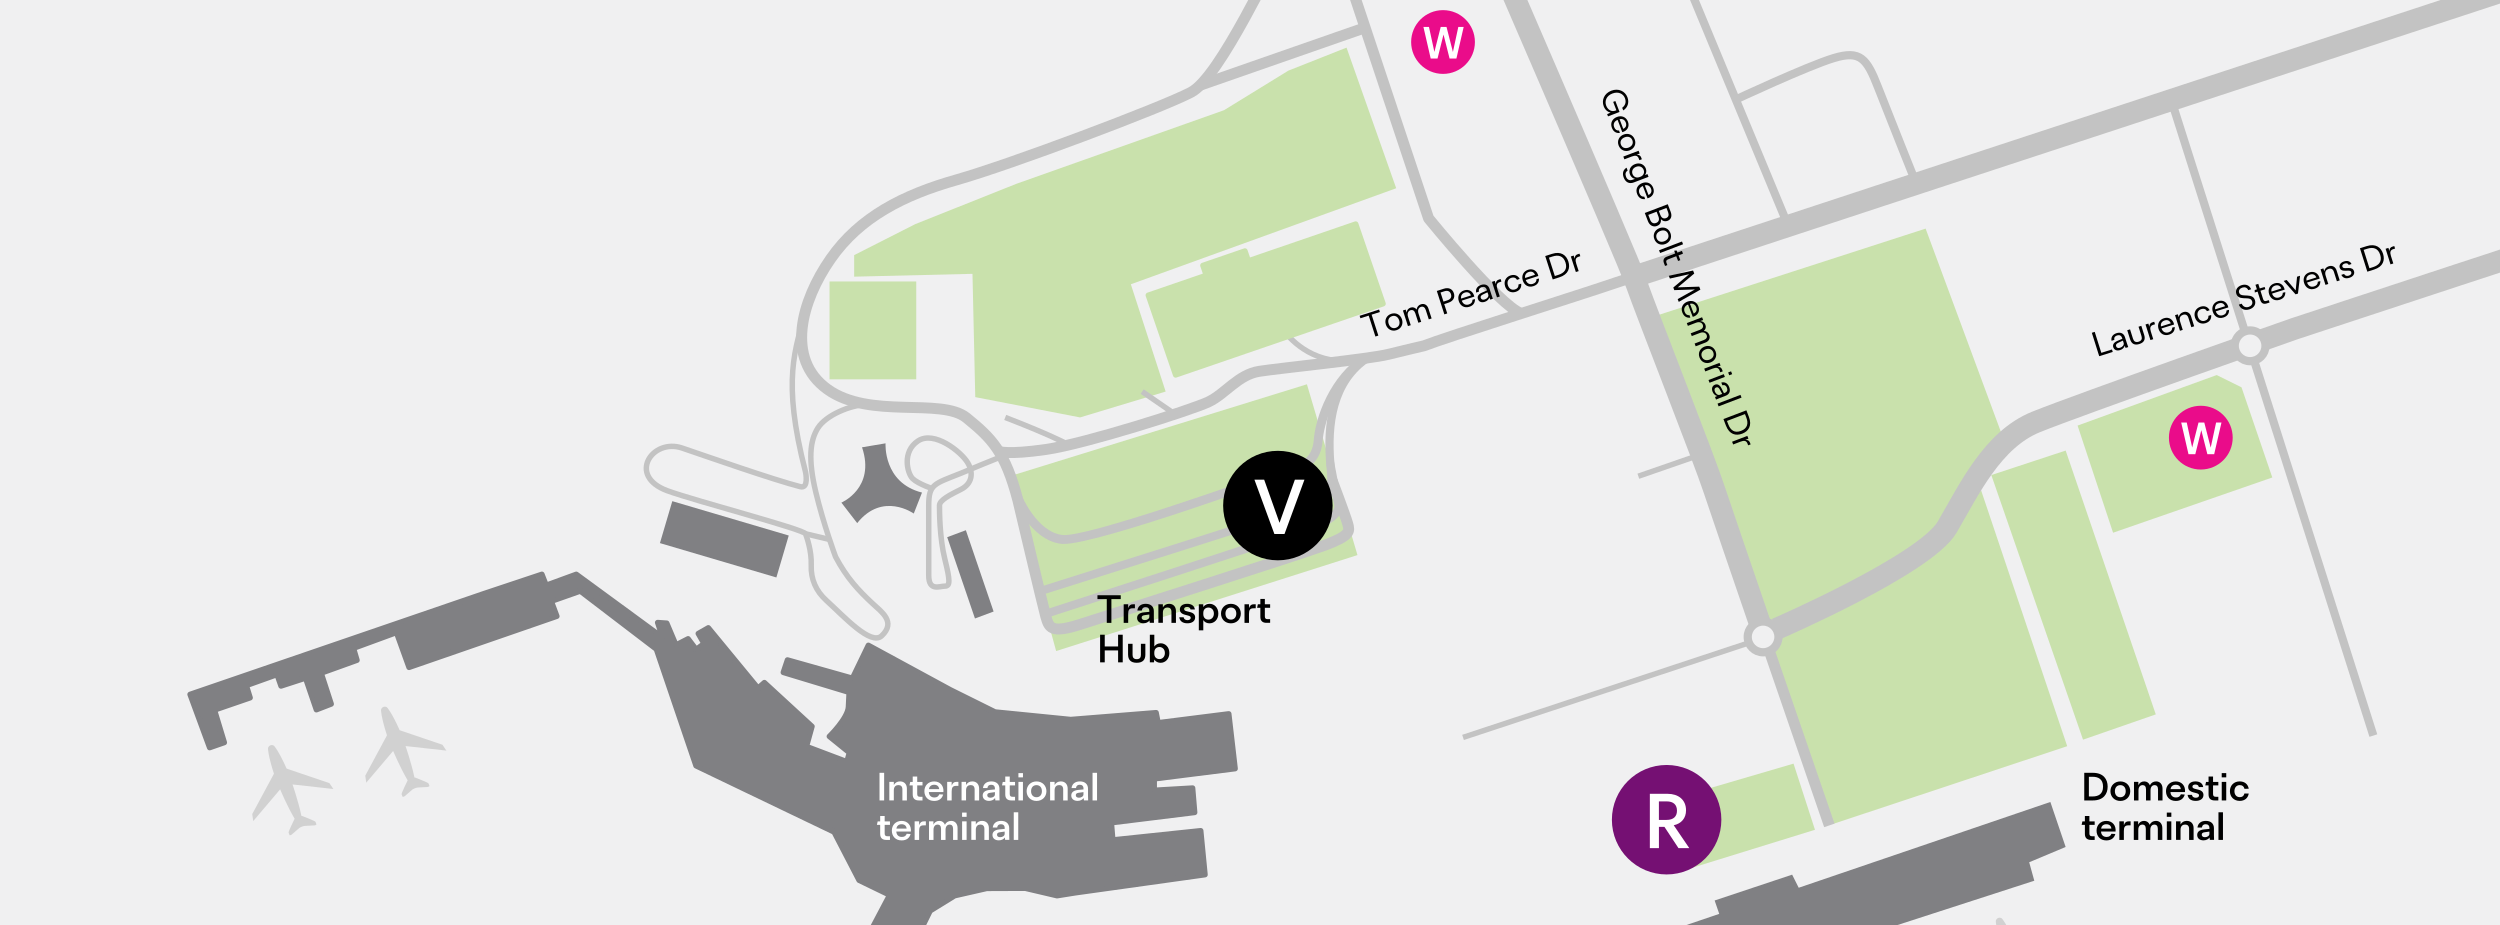 <?xml version="1.0" encoding="UTF-8"?><svg xmlns="http://www.w3.org/2000/svg" xmlns:xlink="http://www.w3.org/1999/xlink" viewBox="0 0 1140 422"><defs><style>.g,.h,.i,.j,.k{fill:none;}.l{fill:#751073;}.m{stroke:#c9e1ac;}.m,.n,.o,.h,.i,.j,.k{stroke-linejoin:round;}.m,.o,.k{stroke-width:2.5px;}.m,.p{fill:#c9e1ac;}.q,.n{fill:#f0f0f1;}.n,.h,.i,.j,.k{stroke:#c3c3c3;}.n,.j{stroke-width:3.75px;}.r{fill:#c3c3c3;}.o{stroke:#808083;}.o,.s{fill:#808083;}.t{fill:#fff;}.u{fill:#ea0c8a;}.h{stroke-width:10px;}.i{stroke-width:5px;}.v{clip-path:url(#c);}.w{fill:#d1d1d1;}</style><clipPath id="c"><rect class="g" width="1140" height="422"/></clipPath></defs><g id="b"><g class="v"><rect class="q" x="-298.21" y="-663.83" width="3089.87" height="1142.82"/><polygon class="p" points="983.04 325.76 949.86 337.29 908.04 216.63 941.94 205.45 983.04 325.76"/><polygon class="p" points="869.45 256.5 805.38 286.83 773.03 208.16 755.95 143.72 878.08 104.24 912.75 197.86 901.87 219.43 869.45 256.5"/><polygon class="p" points="942.65 340.26 835.95 375.69 808.92 296.93 812.51 288.28 884.28 249.68 903.35 223.5 942.65 340.26"/><polygon class="p" points="619.01 253.12 481.6 296.88 459.81 217.34 595.95 175.23 619.01 253.12"/><path class="i" d="M805.53,293.13c13.17,38.37,28.65,83.25,28.65,83.25"/><path class="h" d="M588.61-699.44s10.94,128.74,16.09,181.52c5.15,52.78,7.72,76.6,0,113.29-7.72,36.69-21.24,85.61-16.09,115.86,5.15,30.25,13.52,61.15,27.03,96.55,13.52,35.4,43.13,117.09,48.28,129.35,5.15,12.26,77.89,179.62,82.39,192.49,4.51,12.87,30.9,79.96,35.4,93.73,1.79,5.46,12.56,37,22.26,65.26"/><path class="h" d="M809.97,286.83s67.98-29.43,77.95-46.49c9.98-17.06,20.6-39.91,40.55-47.95,19.95-8.05,117.79-42.48,117.79-42.48,0,0,145.15-47.95,161.24-52.78,16.09-4.83,52.46-16.41,76.92-5.47,24.46,10.94,28.64,35.08,37.33,56,8.69,20.92,20.92,35.08,50.85,23.49,8.37-3.24-4.61-35.51-4.61-35.51-.66-1.94-13.23-51.28-18.35-66.3-6.87-20.17-22.19-69.54-28.32-81.53-4.93-9.66-9.83-23.32-31.72-25.47"/><path class="j" d="M1327.72,3.69l-6.38-15.88c-4.93-17.57-20.38-28.11-25.32-33.9-4.93-5.79-3-16.74-1.9-23.39,1.1-6.65,1.78-12.22,1.9-18.45.21-10.94-4.72-49.99-6.65-61.58-1.93-11.59-3.65-63.08-25.32-86.9-21.67-23.82-37.76-40.34-71.88-48.06-34.12-7.72-82.18-18.24-109-24.03-26.82-5.79-77.03-17.16-98.91-27.46-21.89-10.3-78.6-39.48-96.48-48.71,0,0-28.4-13.3-52.43-18.02-24.03-4.72-222.29-44.41-222.29-44.41"/><line class="j" x1="990.08" y1="45.6" x2="1082.25" y2="335.42"/><circle class="n" cx="1026.05" cy="157.69" r="7.01"/><circle class="n" cx="803.97" cy="290.43" r="7.01"/><path class="k" d="M458.37,190.35c19.53,7.51,27.68,11.8,27.68,11.8"/><path class="h" d="M745.16,126.16c69.63-23.05,531.31-174.61,531.31-174.61"/><path class="i" d="M455.46,205.85s3.77,1.67,21.58-.91,66.3-18.01,74.02-21.67c7.72-3.65,13.52-12.45,23.17-13.95,9.66-1.5,50.14-5.58,58.76-7.72,8.61-2.15,16.37-3.92,16.37-3.92,8.62-3.49,74.26-24.19,87.29-28.7.83-.29,3.76-1.26,8.5-2.83"/><line class="k" x1="797.5" y1="293.13" x2="667.14" y2="336.26"/><line class="k" x1="773.03" y1="208.16" x2="747.08" y2="217.16"/><path class="j" d="M1124.51.41s-10.98-32.99-17.41-51.01c-6.44-18.02-20.6-16.74-30.93-19.63-10.33-2.9-6.41-19.31,1.64-35.08,8.05-15.77-10.94-31.8-10.94-31.8-11.59-11.33-31.54-29.35-25.75-44.16,5.79-14.8,34.12-101.06,32.18-106.85s-60.66-30.9-60.66-30.9"/><path class="j" d="M791.05,45.6s32.83-15.36,45.06-19.09c12.23-3.73,15.13.13,20.28,13.33,5.15,13.2,17.45,43.96,17.45,43.96"/><line class="j" x1="729.26" y1="-104.67" x2="815.43" y2="103.01"/><path class="j" d="M624.1,162.83c-16.76,10.81-18.91,30.91-17.49,48.36.46,5.63,2.29,14.97-6.27,18.18s-126.29,40.26-126.29,40.26"/><path class="i" d="M653.62-79.14s-21.67,8.37-33.69,14.16c-12.02,5.79-25.24,26.82-32.47,36.9-7.23,10.08-30.83,63.08-44.35,70.16-13.52,7.08-82.61,33.04-106.85,39.91-24.25,6.87-44.2,16.95-57.5,36.05-13.3,19.1-20.81,45.49-1.5,59.43,19.31,13.95,51.92,3.65,63.51,13.09,11.59,9.44,17.59,15.45,23.39,37.55,0,0,11.66,49.27,12.66,52.75,1.53,5.31,2.14,8.21,15.75,3.86,13.61-4.34,99.04-31.51,111.27-36.01,12.23-4.51,11.64-6.47,10.72-9.85-.92-3.38-7.09-19.69-7.09-19.69"/><path class="j" d="M606.49,210.81s2.88,15.11,3.34,17.2,2.95,6.76-9.46,11.43c-12.4,4.67-122.78,40.23-122.78,40.23"/><path class="r" d="M485.1,248.05c-.37,0-.69-.01-.99-.04-14.41-1.56-22.19-20.82-22.52-21.64l3.78-1.5c.07.18,7.21,17.8,19.18,19.09,10.61,1.14,81.45-23.73,107.86-33.41.22-.08.46-.12.7-.12-.15-.01,5.36-1.78,5.92-9.49.75-10.51,7.43-29.66,22.77-39.34l2.17,3.43c-15.72,9.92-20.41,29.49-20.88,36.19-.66,9.2-6.99,12.72-9.45,13.2-5.83,2.13-92.13,33.62-108.53,33.62Z"/><path class="k" d="M585.87,151.2s9.17,13.43,27.02,13.43"/><path class="k" d="M459.31,207.36c-6.01,1.98-16.58,6.63-21.1,8.43-12.26,4.9-14.71,4.9-14.71,14.71v31.88c0,7.36,4.9,4.9,7.36,4.9s2.45-2.45,0-12.26c-2.45-9.81-2.45-22.07-2.45-24.52s4.9-4.9,9.81-7.36c4.9-2.45,5.97-7.36,2.98-12.26-2.98-4.9-15.24-14.71-22.6-9.81-7.36,4.9-4.9,14.71-2.45,17.16,2.45,2.45,9.81,4.9,9.81,4.9"/><polygon class="s" points="431.92 244.95 444.58 282.03 453.08 278.86 440.43 241.78 431.92 244.95"/><path class="s" d="M393.09,203.97l10.72-1.81s-1.19,17.98,16.62,22.45l-3.75,9.57s-14.23-10.18-25.8,4.36l-7.21-9.35s15.69-6.63,9.42-25.21Z"/><path class="k" d="M395.5,184.4c-7.88.27-18.82,4.94-22.52,10.73s-4.51,14.48-.97,29.29c3.54,14.8,9,29.46,9,29.46,5.08,9.65,10.53,15.42,16.93,21.37,4.01,3.73,10.79,8.36,4.12,14.68-4.92,4.67-17.08-8.69-25.31-16.19-4.62-4.21-7.06-9.58-6.83-16.01.23-6.44-2.01-12.79-2.59-14.32-.76-2.04-50.13-14.92-62.97-19.61-18.58-6.78-6.89-24.1,6.66-19.5,11.4,3.87,41.22,14.35,53.92,17.63,4.01,1.04,2.39-6.69,2.39-6.69-11.06-42.67-4.49-55.96,0-73.54"/><line class="k" x1="367.32" y1="243.4" x2="378.27" y2="246.02"/><path class="o" d="M528.07,329.59l32.24-4.07,2.9,24.98-36.89,4.65v5.23l17.5-1.02.94,11.11-37.98,4.69.65,7.86,40.09-4.21,1.96,20.04-59.26,8.28-8.21,1.31-14.52-3.41-17.5.07-14.67,3.34-11.18,6.9-34.21,69.72,13.51,37.47-22.95,8.79-16.34-44.45,41.54-78.72-13.94-6.75-11.4-22-62.96-30.21-18.08-53.16-34.71-26.51-13.22,4.65,2.54,6.83-67.39,23.31-5.74-15.9-19.61,7.19,1.6,5.45-16.34,5.88,4.58,14.09-6.75,2.61-4.94-14.45-11.18,3.63-1.82-5.23-14.02,5.01,1.74,5.59-16.27,5.59,4.5,14.82-6.68,2.32-8.93-24.26,134.06-45.97,26.36-8.79,1.96,5.01,13.73-5.01,39.36,28.83-2.25-6.83,4.14.29,4.21,9.95,5.52-2.83,3.7,4.87,3.56-2.69-2.61-4.58,4.58-2.61,22.66,27.52,2.9-2.54,21.71,19.97-2.54,9.15,18.45,6.97,1.16-4.14-9.15-7.41s8.42-8.21,8.71-13.44c.29-5.23.29-6.68.29-6.68l-29.99-9.08,1.89-5.66,29.63,8.35,7.26-15.03,37.33,20.26,20.44,10.14,34.53,3.44,38.9-3.12.9,4.57Z"/><polygon class="s" points="783.97 416.72 741.2 431.25 753.69 469.88 766.05 465.81 762.58 451 828.05 429.21 844.9 436.76 847.35 443.3 853.04 442.1 848.68 427.18 927.64 401.61 925.31 393.19 941.93 386.22 934.96 365.69 820.21 404.81 817.22 398.84 781.87 410.62 783.97 416.72"/><polygon class="m" points="618.2 102.18 569.24 118.98 567.69 114.47 548.53 121.05 550.08 125.55 523.63 134.63 536.1 170.96 630.66 138.5 618.2 102.18"/><polygon class="p" points="614.02 21.71 636.67 85.84 515.66 129.63 531.54 178.55 492.49 190.35 444.72 181.09 443.45 124.87 389.5 126.16 389.5 116.33 417.39 102.18 463.49 83.8 558.14 50.25 587.47 32.22 614.02 21.71"/><rect class="p" x="378.27" y="128.35" width="39.54" height="44.63"/><line class="k" x1="520.81" y1="178.55" x2="534.54" y2="187.99"/><polygon class="p" points="827.63 378.38 765.87 397.48 756.69 366.13 817.85 348.21 827.63 378.38"/><polygon class="p" points="1036.17 217.73 963.56 242.92 947.37 194.06 1010.82 171.02 1022.13 176.62 1036.17 217.73"/><line class="i" x1="547.28" y1="38.85" x2="622.88" y2="12.48"/><path class="i" d="M602.16-48.45l49.28,148.05s32.42,39.89,42.29,43.36"/><rect class="s" x="302.63" y="235.95" width="55.36" height="19.94" transform="translate(83.09 -83.42) rotate(16.44)"/><path class="w" d="M137.47,372.14c-1.44-6.88-4.08-14.43-4.08-14.43l18.62,2.07-1.8-2.67-19.5-6.62c-3.68-8.24-5.69-10.34-5.69-10.34-.77-.71-1.73-.28-1.73-.28,0,0-1.01.38-1.08,1.41,0,0-.07,2.94,2.71,11.54l-9.9,18.38.45,3.21,12.27-14.47s3.06,7.35,6.61,13.41c0,0-2.98,6.05-2.76,6.32l.46,1.19s.28.12.97-.29l3.46-3s.71-.48,1.14-.6c.39-.2,1.23-.35,1.23-.35l4.55-.24c.77-.14.91-.46.91-.46l-.46-1.19c-.03-.32-6.22-2.71-6.22-2.71"/><path class="w" d="M189.01,354.63c-1.44-6.88-4.08-14.43-4.08-14.43l18.62,2.07-1.8-2.67-19.5-6.62c-3.68-8.24-5.69-10.34-5.69-10.34-.77-.71-1.73-.28-1.73-.28,0,0-1.01.38-1.08,1.41,0,0-.07,2.94,2.71,11.54l-9.9,18.38.45,3.21,12.27-14.47s3.06,7.35,6.61,13.41c0,0-2.98,6.05-2.76,6.32l.46,1.19s.28.12.97-.29l3.46-3s.71-.48,1.14-.6c.39-.2,1.23-.35,1.23-.35l4.55-.24c.77-.14.91-.46.91-.46l-.46-1.19c-.03-.32-6.22-2.71-6.22-2.71"/><path class="w" d="M925.35,450.86c-1.44-6.88-4.08-14.43-4.08-14.43l18.62,2.07-1.8-2.67-19.5-6.62c-3.68-8.24-5.69-10.34-5.69-10.34-.77-.71-1.73-.28-1.73-.28,0,0-1.01.38-1.08,1.41,0,0-.07,2.94,2.71,11.54l-9.9,18.38.45,3.21,12.27-14.47s3.06,7.35,6.61,13.41c0,0-2.98,6.05-2.76,6.32l.46,1.19s.28.12.97-.29l3.46-3s.71-.48,1.14-.6c.39-.2,1.23-.35,1.23-.35l4.55-.24c.77-.14.91-.46.91-.46l-.46-1.19c-.03-.32-6.22-2.71-6.22-2.71"/></g></g><g id="d"><path d="M734.74,41.36c3.33-1.27,6.32.25,7.36,2.97.96,2.53.03,4.8-1.89,6.02l-.5-1.19c1.31-1.01,2-2.46,1.25-4.43-.76-1.98-2.97-3.14-5.74-2.08-2.65,1.01-3.62,3.36-2.79,5.53.77,2.01,2.51,2.91,4.19,2.27l.45-.17-1.46-3.83.99-.38,1.91,4.99-5.26,2.01-.39-1.03,1.6-.72c-1.36-.24-2.54-1.21-3.17-2.86-1.05-2.76.19-5.85,3.46-7.1Z"/><path d="M737.33,53.33c2.09-.8,4.17-.04,5.01,2.16.86,2.25-.34,4.19-2.58,4.79l-2.14-5.62c-1.4.57-2.16,1.77-1.56,3.33.46,1.2,1.24,1.6,2.24,1.53l.35,1.12c-1.64.17-2.94-.54-3.63-2.36-.86-2.24.22-4.15,2.31-4.95ZM740.21,58.75c1.12-.52,1.68-1.51,1.14-2.9-.54-1.41-1.77-1.79-2.83-1.51l1.68,4.41Z"/><path d="M740.38,61.35c2.06-.79,4.21.04,5.04,2.2.83,2.17-.22,4.22-2.28,5.01-2.06.79-4.21-.04-5.04-2.21-.83-2.16.22-4.21,2.29-5ZM742.65,67.3c1.55-.59,2.27-1.89,1.71-3.34-.55-1.45-1.96-1.94-3.5-1.35-1.55.59-2.27,1.9-1.72,3.34.55,1.45,1.96,1.94,3.51,1.35Z"/><path d="M747.2,68.75l.48,1.26-1.41.54c1.16-.01,1.76.38,2.09,1.22l.33.85-1.13.43-.31-.81c-.52-1.35-1.51-1.49-3.18-.86l-3.35,1.28-.48-1.26,6.96-2.66Z"/><path d="M741.71,76.46l.49,1.28c-.91.63-1.22,1.55-.72,2.87.5,1.3,1.55,1.9,2.97,1.36l1.11-.42c-1.02-.18-1.88-.92-2.3-2-.68-1.78.04-3.85,2.32-4.72,2.29-.87,4.23.24,4.9,1.99.41,1.07.27,2.18-.39,3l1.16-.44.48,1.26-6.67,2.54c-2.22.85-3.85-.14-4.65-2.22-.75-1.97-.21-3.57,1.29-4.5ZM747.57,80.77l.51-.19c1.43-.55,1.89-1.9,1.42-3.14-.45-1.17-1.73-2.02-3.44-1.37-1.69.64-2.08,2.13-1.63,3.3.47,1.23,1.71,1.94,3.14,1.39Z"/><path d="M748.84,83.49c2.09-.8,4.17-.03,5.01,2.16.86,2.25-.34,4.19-2.58,4.79l-2.14-5.62c-1.4.57-2.16,1.77-1.56,3.33.46,1.2,1.24,1.6,2.24,1.53l.35,1.12c-1.64.17-2.94-.54-3.63-2.36-.86-2.24.22-4.15,2.31-4.95ZM751.71,88.91c1.12-.52,1.67-1.51,1.14-2.9-.54-1.4-1.77-1.79-2.83-1.51l1.68,4.41Z"/><path d="M760.5,93.12l1.32,3.47c.74,1.94.22,3.49-1.42,4.12-1,.38-2.12.22-3.02-.79h-.01c.19,1.75-.59,2.66-1.75,3.11-1.68.64-3.39-.15-4.17-2.19l-1.42-3.72,10.46-3.99ZM752.44,100.17c.53,1.4,1.52,1.97,2.77,1.49,1.17-.45,1.59-1.49,1.03-2.96l-.82-2.16-3.8,1.45.83,2.17ZM757.15,98.07c.54,1.4,1.52,1.79,2.58,1.39,1.09-.42,1.44-1.35.93-2.68l-.75-1.96-3.5,1.34.73,1.91Z"/><path d="M756.67,104.05c2.06-.79,4.21.04,5.04,2.2.83,2.17-.22,4.22-2.28,5.01-2.06.79-4.21-.04-5.04-2.21-.83-2.16.22-4.21,2.29-5ZM758.94,110c1.55-.59,2.27-1.89,1.71-3.34-.55-1.45-1.96-1.94-3.5-1.35s-2.27,1.9-1.72,3.35c.55,1.45,1.96,1.94,3.51,1.35Z"/><path d="M766.99,110.12l.48,1.26-10.46,3.99-.48-1.26,10.46-3.99Z"/><path d="M760.09,117.03l3.8-1.45-.48-1.25,1.12-.13.38.99,2.05-.78.48,1.26-2.05.78.83,2.17-1.02.39-.83-2.17-3.74,1.43c-.85.33-.99.86-.71,1.58l.39,1.03-1.05.4-.49-1.29c-.49-1.28-.22-2.38,1.32-2.97Z"/><path d="M772.04,123.36l.53,1.38-7.49,6.28,9.77-.31.52,1.37-9.86,5.58-.49-1.28,7.86-4.39-9.41.31-.45-1.19,7.23-6.07-8.79,1.98-.48-1.26,11.07-2.41Z"/><path d="M769.46,137.55c2.09-.8,4.17-.04,5.01,2.16.86,2.25-.34,4.19-2.58,4.79l-2.14-5.62c-1.4.57-2.16,1.77-1.56,3.33.46,1.2,1.24,1.6,2.24,1.53l.35,1.12c-1.64.17-2.94-.54-3.63-2.36-.86-2.24.22-4.15,2.31-4.95ZM772.33,142.96c1.12-.52,1.67-1.51,1.14-2.9-.54-1.41-1.77-1.79-2.83-1.51l1.68,4.41Z"/><path d="M776.15,144.66l.47,1.24-1.35.52c1.07.01,1.99.63,2.4,1.68.42,1.1.09,2.08-.73,2.8,1.17.05,2.09.77,2.49,1.81.58,1.52-.17,2.9-1.77,3.51l-4.43,1.69-.48-1.26,4.2-1.6c1.21-.46,1.67-1.29,1.29-2.29-.32-.84-1.33-1.6-3.08-.93l-3.71,1.42-.48-1.26,4.19-1.6c1.2-.46,1.69-1.28,1.3-2.29-.32-.84-1.32-1.6-3.08-.93l-3.71,1.42-.48-1.26,6.96-2.66Z"/><path d="M777.27,158.05c2.06-.79,4.21.04,5.04,2.2.83,2.17-.22,4.22-2.28,5.01-2.06.79-4.21-.04-5.04-2.21-.83-2.16.22-4.21,2.29-5ZM779.54,164c1.55-.59,2.27-1.89,1.71-3.34-.55-1.45-1.96-1.94-3.5-1.35-1.55.59-2.27,1.9-1.72,3.34s1.96,1.94,3.51,1.35Z"/><path d="M784.09,165.46l.48,1.26-1.41.54c1.16-.01,1.76.38,2.09,1.22l.33.85-1.13.43-.31-.81c-.52-1.35-1.51-1.49-3.18-.86l-3.35,1.28-.48-1.26,6.97-2.66Z"/><path d="M786.05,170.62l.48,1.25-6.97,2.66-.48-1.25,6.97-2.66ZM789.37,169.33l.49,1.29-1.33.51-.49-1.29,1.33-.51Z"/><path d="M782.02,175.41c1.02-.39,2.13-.07,3.03,1.75l1.07,2.14.33-.12c1.17-.45,1.43-1.33,1.04-2.35-.36-.95-1.02-1.44-2.1-1.15l-.47-1.24c1.56-.42,2.93.31,3.6,2.08.69,1.8.11,3.28-1.61,3.94l-2.72,1.04c-.43.16-.75.31-1.69.71l-.45-1.19.96-.46c-.9-.2-1.7-.95-2.08-1.95-.61-1.6-.04-2.76,1.1-3.19ZM781.98,178.55c.42,1.09,1.42,1.8,2.28,1.47l1.05-.4-1.12-2.06c-.5-.94-1.02-1.12-1.63-.88-.63.24-.97.84-.58,1.87Z"/><path d="M793.66,180.05l.48,1.26-10.46,3.99-.48-1.25,10.46-4Z"/><path d="M796.35,187.1l1.15,3.01c1.56,4.08-.25,6.58-3.07,7.65-2.82,1.08-5.83.42-7.39-3.66l-1.15-3.01,10.46-3.99ZM793.92,196.48c2.98-1.14,3.41-3.43,2.41-6.04l-.62-1.62-8.21,3.13.62,1.62c1,2.61,2.83,4.04,5.79,2.91Z"/><path d="M796.8,198.78l.48,1.25-1.41.54c1.16-.01,1.76.38,2.09,1.22l.33.85-1.13.43-.31-.81c-.52-1.35-1.51-1.5-3.18-.86l-3.35,1.28-.48-1.26,6.96-2.66Z"/><line class="g" x1="604.76" y1="160.72" x2="944.4" y2="51.38"/><path d="M624.12,143.92l-3.77,1.21-.36-1.13,8.87-2.85.36,1.13-3.77,1.21,3.07,9.54-1.33.43-3.07-9.54Z"/><path d="M631.95,148.01c-.68-2.1.27-4.21,2.47-4.92,2.21-.71,4.21.45,4.88,2.55s-.27,4.21-2.48,4.92c-2.2.71-4.2-.45-4.88-2.55ZM638.01,146.06c-.51-1.58-1.77-2.37-3.25-1.89-1.48.48-2.04,1.85-1.54,3.43.51,1.58,1.77,2.37,3.25,1.9,1.48-.48,2.04-1.85,1.54-3.44Z"/><path d="M639.72,141.59l1.27-.41.44,1.38c.07-1.06.73-1.96,1.81-2.3,1.12-.36,2.08.02,2.76.88.11-1.17.88-2.05,1.95-2.39,1.55-.5,2.89.32,3.42,1.96l1.45,4.51-1.29.41-1.38-4.28c-.4-1.23-1.2-1.74-2.22-1.41-.85.27-1.67,1.24-1.09,3.03l1.22,3.79-1.29.41-1.38-4.28c-.39-1.23-1.19-1.75-2.22-1.42-.85.27-1.67,1.24-1.09,3.03l1.22,3.79-1.28.41-2.28-7.1Z"/><path d="M655.19,132.68l3.18-1.02c2.08-.67,3.92-.02,4.59,2.05.65,2.02-.35,3.64-2.53,4.34l-1.87.6,1.38,4.28-1.32.42-3.43-10.67ZM659.96,136.97c1.59-.51,2.09-1.54,1.67-2.84-.41-1.27-1.41-1.83-3-1.31l-1.75.56,1.34,4.15,1.75-.56Z"/><path d="M665.21,137.3c-.69-2.13.19-4.17,2.43-4.89,2.29-.74,4.17.57,4.65,2.84l-5.73,1.84c.49,1.43,1.65,2.25,3.24,1.74,1.23-.39,1.67-1.15,1.65-2.15l1.13-.29c.08,1.65-.7,2.91-2.55,3.5-2.29.74-4.14-.44-4.82-2.58ZM670.77,134.72c-.46-1.15-1.42-1.75-2.84-1.3-1.43.46-1.88,1.67-1.66,2.74l4.5-1.45Z"/><path d="M673.94,136.34c-.34-1.04.04-2.13,1.91-2.94l2.2-.95-.11-.33c-.38-1.2-1.26-1.5-2.29-1.16-.97.31-1.49.94-1.26,2.04l-1.26.41c-.34-1.58.47-2.91,2.27-3.49,1.84-.59,3.29.07,3.85,1.82l.89,2.77c.14.43.27.76.62,1.73l-1.21.39-.41-.98c-.25.89-1.03,1.64-2.06,1.98-1.63.52-2.76-.1-3.13-1.27ZM677.07,136.54c1.11-.36,1.87-1.32,1.59-2.2l-.34-1.07-2.11,1.01c-.96.45-1.17.96-.97,1.58.21.64.79,1.02,1.84.68Z"/><path d="M680.34,128.51l1.28-.41.46,1.44c.05-1.16.47-1.74,1.33-2.02l.87-.28.37,1.15-.82.27c-1.38.44-1.57,1.43-1.03,3.13l1.1,3.41-1.28.41-2.29-7.1Z"/><path d="M686.32,130.52c-.71-2.21.32-4.23,2.47-4.92,1.91-.61,3.41.09,4.19,1.58l-1.22.43c-.55-.97-1.45-1.29-2.61-.92-1.39.45-2.07,1.77-1.54,3.42.53,1.65,1.84,2.32,3.24,1.87,1.14-.37,1.67-1.12,1.58-2.26l1.24-.37c.21,1.69-.58,3.11-2.49,3.73-2.15.69-4.17-.35-4.87-2.55Z"/><path d="M694.4,127.9c-.69-2.13.19-4.17,2.43-4.89,2.29-.74,4.17.57,4.65,2.84l-5.73,1.84c.49,1.43,1.65,2.25,3.24,1.74,1.23-.39,1.67-1.15,1.65-2.15l1.13-.29c.08,1.65-.7,2.91-2.55,3.5-2.29.73-4.14-.44-4.82-2.58ZM699.96,125.32c-.46-1.15-1.42-1.75-2.84-1.3-1.43.46-1.88,1.67-1.66,2.74l4.5-1.45Z"/><path d="M704.62,116.76l3.07-.99c4.16-1.34,6.56.61,7.48,3.48.92,2.87.11,5.85-4.05,7.19l-3.07.99-3.43-10.67ZM713.87,119.69c-.98-3.04-3.25-3.59-5.91-2.73l-1.65.53,2.69,8.37,1.65-.53c2.66-.86,4.19-2.61,3.22-5.63Z"/><path d="M716.31,116.94l1.28-.41.46,1.44c.05-1.16.47-1.74,1.33-2.02l.87-.28.37,1.15-.82.27c-1.38.44-1.57,1.43-1.03,3.13l1.1,3.41-1.28.41-2.29-7.1Z"/><line class="g" x1="937.4" y1="168.7" x2="1277.7" y2="61.4"/><path d="M953.87,151.75l1.32-.42,3.01,9.56,4.85-1.53.36,1.13-6.17,1.94-3.37-10.69Z"/><path d="M963.65,158.35c-.33-1.05.06-2.13,1.93-2.93l2.21-.94-.11-.34c-.38-1.2-1.25-1.5-2.28-1.18-.97.31-1.49.93-1.27,2.03l-1.27.4c-.33-1.58.49-2.91,2.29-3.47,1.84-.58,3.29.09,3.84,1.84l.88,2.78c.14.44.26.76.61,1.73l-1.21.38-.4-.98c-.26.89-1.04,1.64-2.08,1.96-1.63.52-2.76-.12-3.13-1.29ZM966.79,158.57c1.11-.35,1.88-1.31,1.6-2.19l-.34-1.07-2.12,1c-.97.45-1.18.96-.98,1.58.2.64.78,1.02,1.84.69Z"/><path d="M971.34,154.78l-1.32-4.19,1.28-.4,1.35,4.28c.4,1.27,1.23,1.76,2.55,1.35,1.33-.42,1.71-1.3,1.32-2.56l-1.35-4.28,1.27-.4,1.32,4.19c.59,1.86.08,3.38-2.22,4.11-2.31.73-3.6-.23-4.19-2.09Z"/><path d="M978.36,147.96l1.28-.4.46,1.44c.05-1.16.48-1.74,1.35-2.01l.87-.27.36,1.15-.83.26c-1.38.44-1.58,1.42-1.05,3.12l1.08,3.42-1.28.4-2.24-7.12Z"/><path d="M984.3,149.99c-.67-2.14.21-4.17,2.46-4.88,2.3-.72,4.17.59,4.63,2.86l-5.75,1.8c.49,1.43,1.64,2.26,3.23,1.76,1.23-.39,1.67-1.14,1.67-2.14l1.14-.28c.07,1.65-.71,2.9-2.57,3.49-2.29.72-4.13-.47-4.81-2.61ZM989.88,147.44c-.45-1.15-1.41-1.76-2.83-1.31-1.43.45-1.89,1.66-1.67,2.73l4.5-1.42Z"/><path d="M991.81,143.72l1.28-.4.4,1.28c.21-1.08.9-1.89,2.04-2.26,1.73-.55,3.09.35,3.59,1.93l1.42,4.52-1.29.41-1.34-4.27c-.41-1.3-1.26-1.75-2.46-1.38-1.01.32-1.91,1.21-1.31,3.1l1.19,3.78-1.28.4-2.24-7.12Z"/><path d="M1000.92,144.77c-.7-2.21.35-4.23,2.5-4.91,1.91-.6,3.41.11,4.18,1.6l-1.22.42c-.55-.97-1.44-1.3-2.6-.93-1.4.44-2.08,1.75-1.56,3.41.52,1.65,1.83,2.33,3.23,1.89,1.14-.36,1.68-1.11,1.6-2.25l1.24-.36c.2,1.69-.6,3.11-2.51,3.71-2.15.68-4.16-.38-4.86-2.57Z"/><path d="M1009.04,142.19c-.67-2.14.21-4.17,2.46-4.88,2.3-.72,4.17.59,4.63,2.86l-5.74,1.8c.49,1.43,1.64,2.26,3.23,1.76,1.23-.39,1.67-1.14,1.67-2.15l1.14-.28c.07,1.65-.71,2.9-2.57,3.49-2.29.72-4.13-.47-4.81-2.61ZM1014.62,139.64c-.45-1.15-1.41-1.76-2.83-1.31-1.44.45-1.89,1.66-1.67,2.73l4.5-1.42Z"/><path d="M1020.9,138.91l1.33-.42c.63,1.43,1.83,1.87,3.14,1.46,1.2-.38,1.98-1.32,1.61-2.55-.32-1-1.02-1.3-2.36-1.36l-1.63-.06c-1.75-.07-2.82-.69-3.25-2.06-.54-1.78.59-3.31,2.41-3.88,1.9-.6,3.59,0,4.37,1.85l-1.31.41c-.55-1.21-1.57-1.51-2.71-1.15-1.17.37-1.78,1.24-1.47,2.29.25.79.83,1.18,2.21,1.25l1.6.08c1.83.08,2.96.63,3.42,2.15.58,1.9-.52,3.51-2.55,4.15-2.14.67-3.95-.11-4.81-2.14Z"/><path d="M1030.69,136.87l-1.22-3.89-1.28.4-.06-1.12,1.02-.32-.66-2.09,1.29-.41.66,2.09,2.22-.7.33,1.04-2.22.7,1.21,3.83c.27.87.8,1.04,1.54.81l1.05-.33.34,1.08-1.31.41c-1.31.41-2.39.07-2.89-1.5Z"/><path d="M1034.71,134.1c-.67-2.14.21-4.17,2.46-4.88,2.3-.72,4.17.59,4.63,2.86l-5.75,1.8c.49,1.43,1.64,2.26,3.23,1.76,1.23-.39,1.67-1.14,1.67-2.14l1.14-.28c.07,1.65-.71,2.9-2.57,3.49-2.29.72-4.13-.47-4.81-2.61ZM1040.29,131.55c-.45-1.15-1.41-1.76-2.83-1.32-1.44.45-1.89,1.66-1.67,2.73l4.5-1.42Z"/><path d="M1041.35,128.1l1.37-.43,4.11,4.76.63-6.25,1.36-.43-.95,8.12-1.09.34-5.43-6.11Z"/><path d="M1050.67,129.06c-.67-2.14.21-4.17,2.46-4.88,2.3-.72,4.17.59,4.63,2.86l-5.74,1.8c.48,1.43,1.64,2.26,3.23,1.76,1.23-.39,1.67-1.14,1.67-2.14l1.14-.28c.07,1.65-.71,2.9-2.57,3.49-2.29.72-4.13-.47-4.81-2.61ZM1056.25,126.52c-.45-1.15-1.41-1.76-2.83-1.31-1.43.45-1.89,1.66-1.67,2.73l4.5-1.42Z"/><path d="M1058.18,122.79l1.28-.4.4,1.28c.21-1.08.9-1.89,2.04-2.26,1.73-.55,3.09.35,3.59,1.93l1.42,4.52-1.29.41-1.35-4.27c-.41-1.3-1.26-1.75-2.46-1.38-1.01.32-1.91,1.21-1.31,3.1l1.19,3.78-1.28.4-2.24-7.12Z"/><path d="M1067.65,125.33l1.26-.4c.42.83,1.2,1.06,2.12.77.91-.29,1.38-.87,1.16-1.58-.15-.48-.51-.72-1.4-.7l-1.33.04c-1.63.06-2.29-.56-2.55-1.38-.38-1.21.43-2.38,1.96-2.86,1.56-.49,2.84-.11,3.42,1.18l-1.26.4c-.39-.81-1.15-.84-1.89-.61-.8.25-1.2.82-1.02,1.4.15.48.54.7,1.34.68l1.45-.05c1.47-.06,2.22.46,2.52,1.41.44,1.4-.52,2.55-2.1,3.05-1.73.55-3.03.03-3.67-1.34Z"/><path d="M1076.14,113.2l3.08-.97c4.17-1.31,6.56.65,7.46,3.52.91,2.88.07,5.85-4.1,7.17l-3.08.97-3.37-10.69ZM1085.37,116.19c-.96-3.05-3.23-3.61-5.89-2.77l-1.66.52,2.64,8.38,1.66-.52c2.66-.84,4.2-2.58,3.25-5.61Z"/><path d="M1087.83,113.44l1.28-.4.46,1.44c.05-1.16.48-1.74,1.35-2.01l.87-.27.36,1.15-.83.26c-1.38.44-1.58,1.42-1.05,3.12l1.08,3.42-1.28.4-2.24-7.12Z"/><rect class="g" x="399.59" y="352.41" width="123.01" height="92.69"/><path class="t" d="M401.06,352.4h2.11v12.6h-2.11v-12.6Z"/><path class="t" d="M405.53,356.54h2.05v1.42c.59-1.04,1.54-1.64,2.84-1.64,1.99,0,3.12,1.38,3.12,3.28v5.4h-2.05v-5c0-1.41-.7-2-1.84-2-.98,0-2.07.55-2.07,2.39v4.6h-2.05v-8.46Z"/><path class="t" d="M416.2,362.3v-4.16h-1.49l.35-1.59h1.14v-2.45h2.05v2.45h2.41v1.59h-2.41v3.93c0,.95.43,1.26,1.26,1.26h1.15v1.67h-1.71c-1.6,0-2.75-.76-2.75-2.71Z"/><path class="t" d="M421.52,360.77c0-2.52,1.74-4.44,4.48-4.44s4.48,2.09,4.19,4.84h-6.63c.06,1.43.91,2.48,2.53,2.48,1.22,0,1.86-.52,2.21-1.45l1.78.11c-.5,1.78-1.8,2.92-4.11,2.92-2.83,0-4.45-1.95-4.45-4.46ZM428.27,359.83c-.14-1.24-.91-1.98-2.3-1.98-1.48,0-2.24.95-2.38,1.98h4.68Z"/><path class="t" d="M431.91,356.54h2.05v1.75c.49-1.36,1.14-1.75,2.12-1.75h.95v1.82h-1.01c-1.59,0-2.06.76-2.06,2.6v4.04h-2.05v-8.46Z"/><path class="t" d="M438.47,356.54h2.05v1.42c.59-1.04,1.54-1.64,2.84-1.64,1.99,0,3.12,1.38,3.12,3.28v5.4h-2.05v-5c0-1.41-.7-2-1.84-2-.98,0-2.07.55-2.07,2.39v4.6h-2.05v-8.46Z"/><path class="t" d="M448.11,362.74c0-1.28.86-2.33,3.22-2.54l2.35-.22v-.4c0-1.21-.7-1.73-1.7-1.73-.95,0-1.6.42-1.73,1.52h-2.02c.21-1.87,1.58-3.05,3.82-3.05s3.69,1.22,3.69,3.34v3.12c0,.64.03,1.15.06,2.21h-1.92l-.13-1.09c-.55.79-1.56,1.3-2.76,1.3-1.91,0-2.89-1.07-2.89-2.48ZM451.65,363.76c1.08,0,2.03-.64,2.03-1.51v-1.05l-2.21.31c-.95.13-1.28.51-1.28,1.12s.4,1.13,1.46,1.13Z"/><path class="t" d="M458.4,362.3v-4.16h-1.49l.35-1.59h1.14v-2.45h2.05v2.45h2.41v1.59h-2.41v3.93c0,.95.43,1.26,1.26,1.26h1.15v1.67h-1.71c-1.6,0-2.75-.76-2.75-2.71Z"/><path class="t" d="M464.4,352.54h2.07v1.94h-2.07v-1.94ZM464.41,356.54h2.05v8.46h-2.05v-8.46Z"/><path class="t" d="M468.14,360.78c0-2.55,1.88-4.45,4.51-4.45s4.52,1.9,4.52,4.45-1.88,4.45-4.52,4.45-4.51-1.9-4.51-4.45ZM475.11,360.78c0-1.71-.98-2.76-2.47-2.76s-2.47,1.06-2.47,2.76.98,2.76,2.47,2.76,2.47-1.05,2.47-2.76Z"/><path class="t" d="M478.85,356.54h2.05v1.42c.59-1.04,1.54-1.64,2.84-1.64,1.99,0,3.12,1.38,3.12,3.28v5.4h-2.05v-5c0-1.41-.7-2-1.84-2-.98,0-2.07.55-2.07,2.39v4.6h-2.05v-8.46Z"/><path class="t" d="M488.5,362.74c0-1.28.86-2.33,3.22-2.54l2.35-.22v-.4c0-1.21-.7-1.73-1.7-1.73-.95,0-1.6.42-1.73,1.52h-2.02c.21-1.87,1.58-3.05,3.82-3.05s3.69,1.22,3.69,3.34v3.12c0,.64.03,1.15.06,2.21h-1.92l-.13-1.09c-.55.79-1.56,1.3-2.76,1.3-1.91,0-2.89-1.07-2.89-2.48ZM492.03,363.76c1.08,0,2.03-.64,2.03-1.51v-1.05l-2.21.31c-.95.13-1.28.51-1.28,1.12s.4,1.13,1.46,1.13Z"/><path class="t" d="M498.2,352.4h2.05v12.6h-2.05v-12.6Z"/><path class="t" d="M401.36,380.3v-4.16h-1.49l.35-1.59h1.14v-2.45h2.05v2.45h2.41v1.59h-2.41v3.93c0,.95.43,1.26,1.26,1.26h1.15v1.67h-1.71c-1.6,0-2.75-.76-2.75-2.71Z"/><path class="t" d="M406.68,378.77c0-2.52,1.74-4.44,4.48-4.44s4.48,2.09,4.19,4.84h-6.63c.06,1.43.91,2.48,2.53,2.48,1.22,0,1.86-.52,2.21-1.45l1.78.11c-.5,1.78-1.8,2.92-4.11,2.92-2.83,0-4.45-1.95-4.45-4.46ZM413.43,377.83c-.14-1.24-.91-1.98-2.3-1.98-1.48,0-2.24.95-2.38,1.98h4.68Z"/><path class="t" d="M417.07,374.54h2.05v1.75c.49-1.36,1.14-1.75,2.12-1.75h.95v1.82h-1.01c-1.59,0-2.06.76-2.06,2.6v4.04h-2.05v-8.46Z"/><path class="t" d="M423.62,374.54h2.02v1.54c.44-1.04,1.4-1.76,2.68-1.76s2.14.7,2.57,1.78c.5-1.11,1.57-1.78,2.84-1.78,1.79,0,2.92,1.35,2.92,3.28v5.4h-2.05v-5.07c0-1.31-.63-1.93-1.58-1.93-.84,0-1.85.6-1.85,2.39v4.61h-2.06v-5.06c0-1.31-.61-1.94-1.58-1.94-.85,0-1.85.61-1.85,2.39v4.61h-2.05v-8.46Z"/><path class="t" d="M438.71,370.54h2.07v1.94h-2.07v-1.94ZM438.72,374.54h2.05v8.46h-2.05v-8.46Z"/><path class="t" d="M442.92,374.54h2.05v1.42c.59-1.04,1.54-1.64,2.84-1.64,1.99,0,3.12,1.38,3.12,3.28v5.4h-2.05v-5c0-1.41-.7-2-1.84-2-.98,0-2.07.55-2.07,2.39v4.6h-2.05v-8.46Z"/><path class="t" d="M452.57,380.74c0-1.28.86-2.33,3.22-2.54l2.35-.22v-.4c0-1.21-.7-1.73-1.7-1.73-.95,0-1.6.42-1.73,1.52h-2.02c.21-1.87,1.58-3.05,3.82-3.05s3.69,1.22,3.69,3.34v3.12c0,.64.03,1.15.06,2.21h-1.92l-.13-1.09c-.55.79-1.56,1.3-2.76,1.3-1.91,0-2.89-1.07-2.89-2.48ZM456.1,381.76c1.08,0,2.03-.64,2.03-1.51v-1.05l-2.21.31c-.95.13-1.28.51-1.28,1.12s.4,1.13,1.46,1.13Z"/><path class="t" d="M462.27,370.4h2.05v12.6h-2.05v-12.6Z"/><path d="M504.7,273.19h-4.26v-1.76h10.62v1.76h-4.26v10.84h-2.11v-10.84Z"/><path d="M512.4,275.56h2.05v1.75c.49-1.36,1.14-1.75,2.12-1.75h.95v1.82h-1.01c-1.59,0-2.06.76-2.06,2.6v4.04h-2.05v-8.46Z"/><path d="M518.52,281.76c0-1.28.86-2.33,3.22-2.54l2.35-.22v-.4c0-1.21-.7-1.73-1.7-1.73-.95,0-1.6.42-1.73,1.52h-2.02c.21-1.87,1.58-3.05,3.82-3.05s3.69,1.22,3.69,3.34v3.12c0,.64.03,1.15.06,2.21h-1.92l-.13-1.09c-.55.79-1.56,1.3-2.76,1.3-1.91,0-2.89-1.07-2.89-2.48ZM522.06,282.77c1.08,0,2.03-.64,2.03-1.51v-1.05l-2.21.31c-.95.13-1.28.51-1.28,1.12s.4,1.13,1.46,1.13Z"/><path d="M528.22,275.56h2.05v1.42c.59-1.04,1.54-1.64,2.84-1.64,1.99,0,3.12,1.38,3.12,3.28v5.4h-2.05v-5c0-1.41-.7-2-1.84-2-.98,0-2.07.55-2.07,2.39v4.6h-2.05v-8.46Z"/><path d="M537.73,281.47h2c.14.85.76,1.32,1.75,1.32.92,0,1.49-.4,1.49-1.06,0-.48-.27-.78-1.15-1.02l-1.42-.37c-1.85-.48-2.39-1.42-2.39-2.44,0-1.54,1.31-2.56,3.33-2.56s3.32.95,3.52,2.58h-1.98c-.13-.91-.85-1.15-1.59-1.15-.82,0-1.33.38-1.33.95,0,.49.31.77,1.06.98l1.63.41c1.71.43,2.34,1.3,2.34,2.43,0,1.74-1.5,2.69-3.51,2.69-2.31,0-3.5-1.09-3.73-2.77Z"/><path d="M546.66,275.56h2.04v1.24c.68-.99,1.71-1.46,2.89-1.46,2.1,0,3.97,1.7,3.97,4.45s-1.88,4.45-4.01,4.45c-1.2,0-2.22-.49-2.85-1.47v4.67h-2.04v-11.88ZM553.53,279.79c0-1.8-1.2-2.75-2.47-2.75s-2.36.81-2.36,2.49v.53c0,1.67,1.1,2.49,2.36,2.49s2.47-.95,2.47-2.75Z"/><path d="M556.78,279.79c0-2.55,1.88-4.45,4.51-4.45s4.52,1.9,4.52,4.45-1.88,4.45-4.52,4.45-4.51-1.9-4.51-4.45ZM563.75,279.79c0-1.71-.98-2.76-2.47-2.76s-2.47,1.06-2.47,2.76.98,2.76,2.47,2.76,2.47-1.05,2.47-2.76Z"/><path d="M567.49,275.56h2.05v1.75c.49-1.36,1.14-1.75,2.12-1.75h.95v1.82h-1.01c-1.59,0-2.06.76-2.06,2.6v4.04h-2.05v-8.46Z"/><path d="M574.72,281.31v-4.16h-1.49l.35-1.59h1.14v-2.45h2.05v2.45h2.41v1.59h-2.41v3.93c0,.95.43,1.26,1.26,1.26h1.15v1.67h-1.71c-1.6,0-2.75-.76-2.75-2.71Z"/><path d="M509.85,296.59h-6.09v5.44h-2.11v-12.6h2.11v5.36h6.09v-5.36h2.11v12.6h-2.11v-5.44Z"/><path d="M514.4,298.55v-4.99h2.05v5.09c0,1.23.59,1.93,1.9,1.93s1.9-.69,1.9-1.93v-5.09h2.03v4.99c0,2.18-1.09,3.68-3.93,3.68s-3.94-1.5-3.94-3.68Z"/><path d="M526.37,300.77l-.16,1.25h-1.88v-12.59h2.04v5.37c.68-.99,1.71-1.46,2.93-1.46,2.05,0,3.93,1.7,3.93,4.45s-1.9,4.45-3.99,4.45c-1.23,0-2.24-.5-2.87-1.47ZM531.19,297.79c0-1.8-1.2-2.75-2.47-2.75s-2.36.81-2.36,2.49v.53c0,1.67,1.1,2.49,2.36,2.49s2.47-.96,2.47-2.75Z"/><rect class="g" x="948.95" y="352.41" width="98.82" height="92.69"/><path d="M950.42,352.4h3.9c4.89,0,6.77,2.97,6.77,6.3s-1.88,6.3-6.77,6.3h-3.9v-12.6ZM958.99,358.72c0-3.46-2.18-4.51-4.79-4.51h-1.67v8.98h1.67c2.61,0,4.79-1.04,4.79-4.47Z"/><path d="M962.36,360.78c0-2.55,1.88-4.45,4.51-4.45s4.52,1.9,4.52,4.45-1.88,4.45-4.52,4.45-4.51-1.9-4.51-4.45ZM969.33,360.78c0-1.71-.98-2.76-2.47-2.76s-2.47,1.06-2.47,2.76.98,2.76,2.47,2.76,2.47-1.05,2.47-2.76Z"/><path d="M973.07,356.54h2.02v1.54c.44-1.04,1.4-1.76,2.68-1.76s2.14.7,2.58,1.78c.5-1.11,1.57-1.78,2.84-1.78,1.79,0,2.92,1.35,2.92,3.28v5.4h-2.05v-5.07c0-1.31-.63-1.93-1.58-1.93-.84,0-1.84.6-1.84,2.39v4.61h-2.06v-5.06c0-1.31-.61-1.94-1.58-1.94-.85,0-1.85.61-1.85,2.39v4.61h-2.05v-8.46Z"/><path d="M987.69,360.77c0-2.52,1.74-4.44,4.48-4.44s4.48,2.09,4.19,4.84h-6.63c.06,1.43.91,2.48,2.53,2.48,1.22,0,1.86-.52,2.21-1.45l1.78.11c-.5,1.78-1.8,2.92-4.11,2.92-2.83,0-4.45-1.95-4.45-4.46ZM994.44,359.83c-.13-1.24-.91-1.98-2.3-1.98-1.48,0-2.24.95-2.38,1.98h4.68Z"/><path d="M997.52,362.45h2c.14.85.76,1.32,1.75,1.32.92,0,1.49-.4,1.49-1.06,0-.48-.27-.78-1.15-1.02l-1.42-.37c-1.85-.48-2.39-1.42-2.39-2.44,0-1.54,1.31-2.56,3.33-2.56s3.32.95,3.52,2.58h-1.98c-.13-.91-.86-1.15-1.59-1.15-.82,0-1.33.38-1.33.95,0,.49.31.77,1.06.98l1.63.41c1.71.43,2.34,1.3,2.34,2.43,0,1.74-1.5,2.69-3.51,2.69-2.31,0-3.5-1.09-3.73-2.77Z"/><path d="M1007.1,362.3v-4.16h-1.49l.35-1.59h1.14v-2.45h2.05v2.45h2.41v1.59h-2.41v3.93c0,.95.43,1.26,1.26,1.26h1.15v1.67h-1.71c-1.6,0-2.75-.76-2.75-2.71Z"/><path d="M1013.1,352.54h2.07v1.94h-2.07v-1.94ZM1013.11,356.54h2.05v8.46h-2.05v-8.46Z"/><path d="M1016.84,360.78c0-2.62,1.82-4.46,4.45-4.46,2.3,0,3.8,1.3,4.13,3.34l-1.95.04c-.23-1.1-.95-1.69-2.14-1.69-1.44,0-2.43,1.05-2.43,2.76s1,2.74,2.44,2.74c1.13,0,1.85-.53,2.13-1.68l1.95.04c-.34,2.05-1.82,3.34-4.13,3.34-2.63,0-4.45-1.84-4.45-4.44Z"/><path d="M950.71,380.3v-4.16h-1.49l.35-1.59h1.14v-2.45h2.05v2.45h2.41v1.59h-2.41v3.93c0,.95.43,1.26,1.26,1.26h1.15v1.67h-1.71c-1.6,0-2.75-.76-2.75-2.71Z"/><path d="M956.03,378.77c0-2.52,1.74-4.44,4.48-4.44s4.48,2.09,4.19,4.84h-6.63c.06,1.43.91,2.48,2.53,2.48,1.22,0,1.86-.52,2.21-1.45l1.78.11c-.5,1.78-1.8,2.92-4.11,2.92-2.83,0-4.45-1.95-4.45-4.46ZM962.78,377.83c-.13-1.24-.91-1.98-2.3-1.98-1.48,0-2.24.95-2.38,1.98h4.68Z"/><path d="M966.43,374.54h2.05v1.75c.49-1.36,1.14-1.75,2.12-1.75h.95v1.82h-1.01c-1.59,0-2.06.76-2.06,2.6v4.04h-2.05v-8.46Z"/><path d="M972.98,374.54h2.02v1.54c.44-1.04,1.4-1.76,2.68-1.76s2.14.7,2.58,1.78c.5-1.11,1.57-1.78,2.84-1.78,1.79,0,2.92,1.35,2.92,3.28v5.4h-2.05v-5.07c0-1.31-.63-1.93-1.58-1.93-.84,0-1.84.6-1.84,2.39v4.61h-2.06v-5.06c0-1.31-.61-1.94-1.58-1.94-.85,0-1.85.61-1.85,2.39v4.61h-2.05v-8.46Z"/><path d="M988.06,370.54h2.07v1.94h-2.07v-1.94ZM988.07,374.54h2.05v8.46h-2.05v-8.46Z"/><path d="M992.27,374.54h2.05v1.42c.59-1.04,1.54-1.64,2.84-1.64,1.99,0,3.12,1.38,3.12,3.28v5.4h-2.05v-5c0-1.41-.7-2-1.84-2-.98,0-2.07.55-2.07,2.39v4.6h-2.05v-8.46Z"/><path d="M1001.92,380.74c0-1.28.86-2.33,3.22-2.54l2.35-.22v-.4c0-1.21-.7-1.73-1.7-1.73-.95,0-1.6.42-1.73,1.52h-2.02c.21-1.87,1.58-3.05,3.82-3.05s3.69,1.22,3.69,3.34v3.12c0,.64.03,1.15.06,2.21h-1.92l-.13-1.09c-.55.79-1.56,1.3-2.76,1.3-1.91,0-2.89-1.07-2.89-2.48ZM1005.46,381.76c1.08,0,2.03-.64,2.03-1.51v-1.05l-2.21.31c-.95.13-1.28.51-1.28,1.12s.41,1.13,1.46,1.13Z"/><path d="M1011.62,370.4h2.05v12.6h-2.05v-12.6Z"/></g><g id="e"><circle class="u" cx="658.02" cy="19.16" r="14.54"/><path class="t" d="M658.25,15.71l-2.74,10.99h-3.11l-3.32-14.42h2.53l2.47,11.39,2.89-11.39h2.64l2.92,11.42,2.46-11.42h2.45l-3.32,14.42h-3.11l-2.77-10.99Z"/><circle class="u" cx="1003.57" cy="199.57" r="14.54"/><path class="t" d="M1003.8,196.12l-2.74,10.99h-3.11l-3.32-14.42h2.53l2.47,11.39,2.89-11.39h2.64l2.92,11.42,2.46-11.42h2.45l-3.32,14.42h-3.11l-2.77-10.99Z"/></g><g id="f"><circle class="l" cx="759.98" cy="373.79" r="24.96"/><path class="t" d="M752.33,361.98h8.13c4.81,0,8.37,2.65,8.37,7.53,0,3.59-2.1,6.03-5.61,6.81l7.09,10.42h-4.93l-6.4-9.69h-2.51v9.69h-4.14v-24.76ZM764.7,369.69c0-2.69-1.56-4.26-4.74-4.26h-3.5v8.45h3.5c3.18,0,4.74-1.59,4.74-4.19Z"/><circle cx="582.71" cy="230.54" r="24.96"/><path class="t" d="M572.02,218.73h4.44l7,19.67,7-19.67h4.37l-9.09,24.76h-4.63l-9.09-24.76Z"/></g></svg>